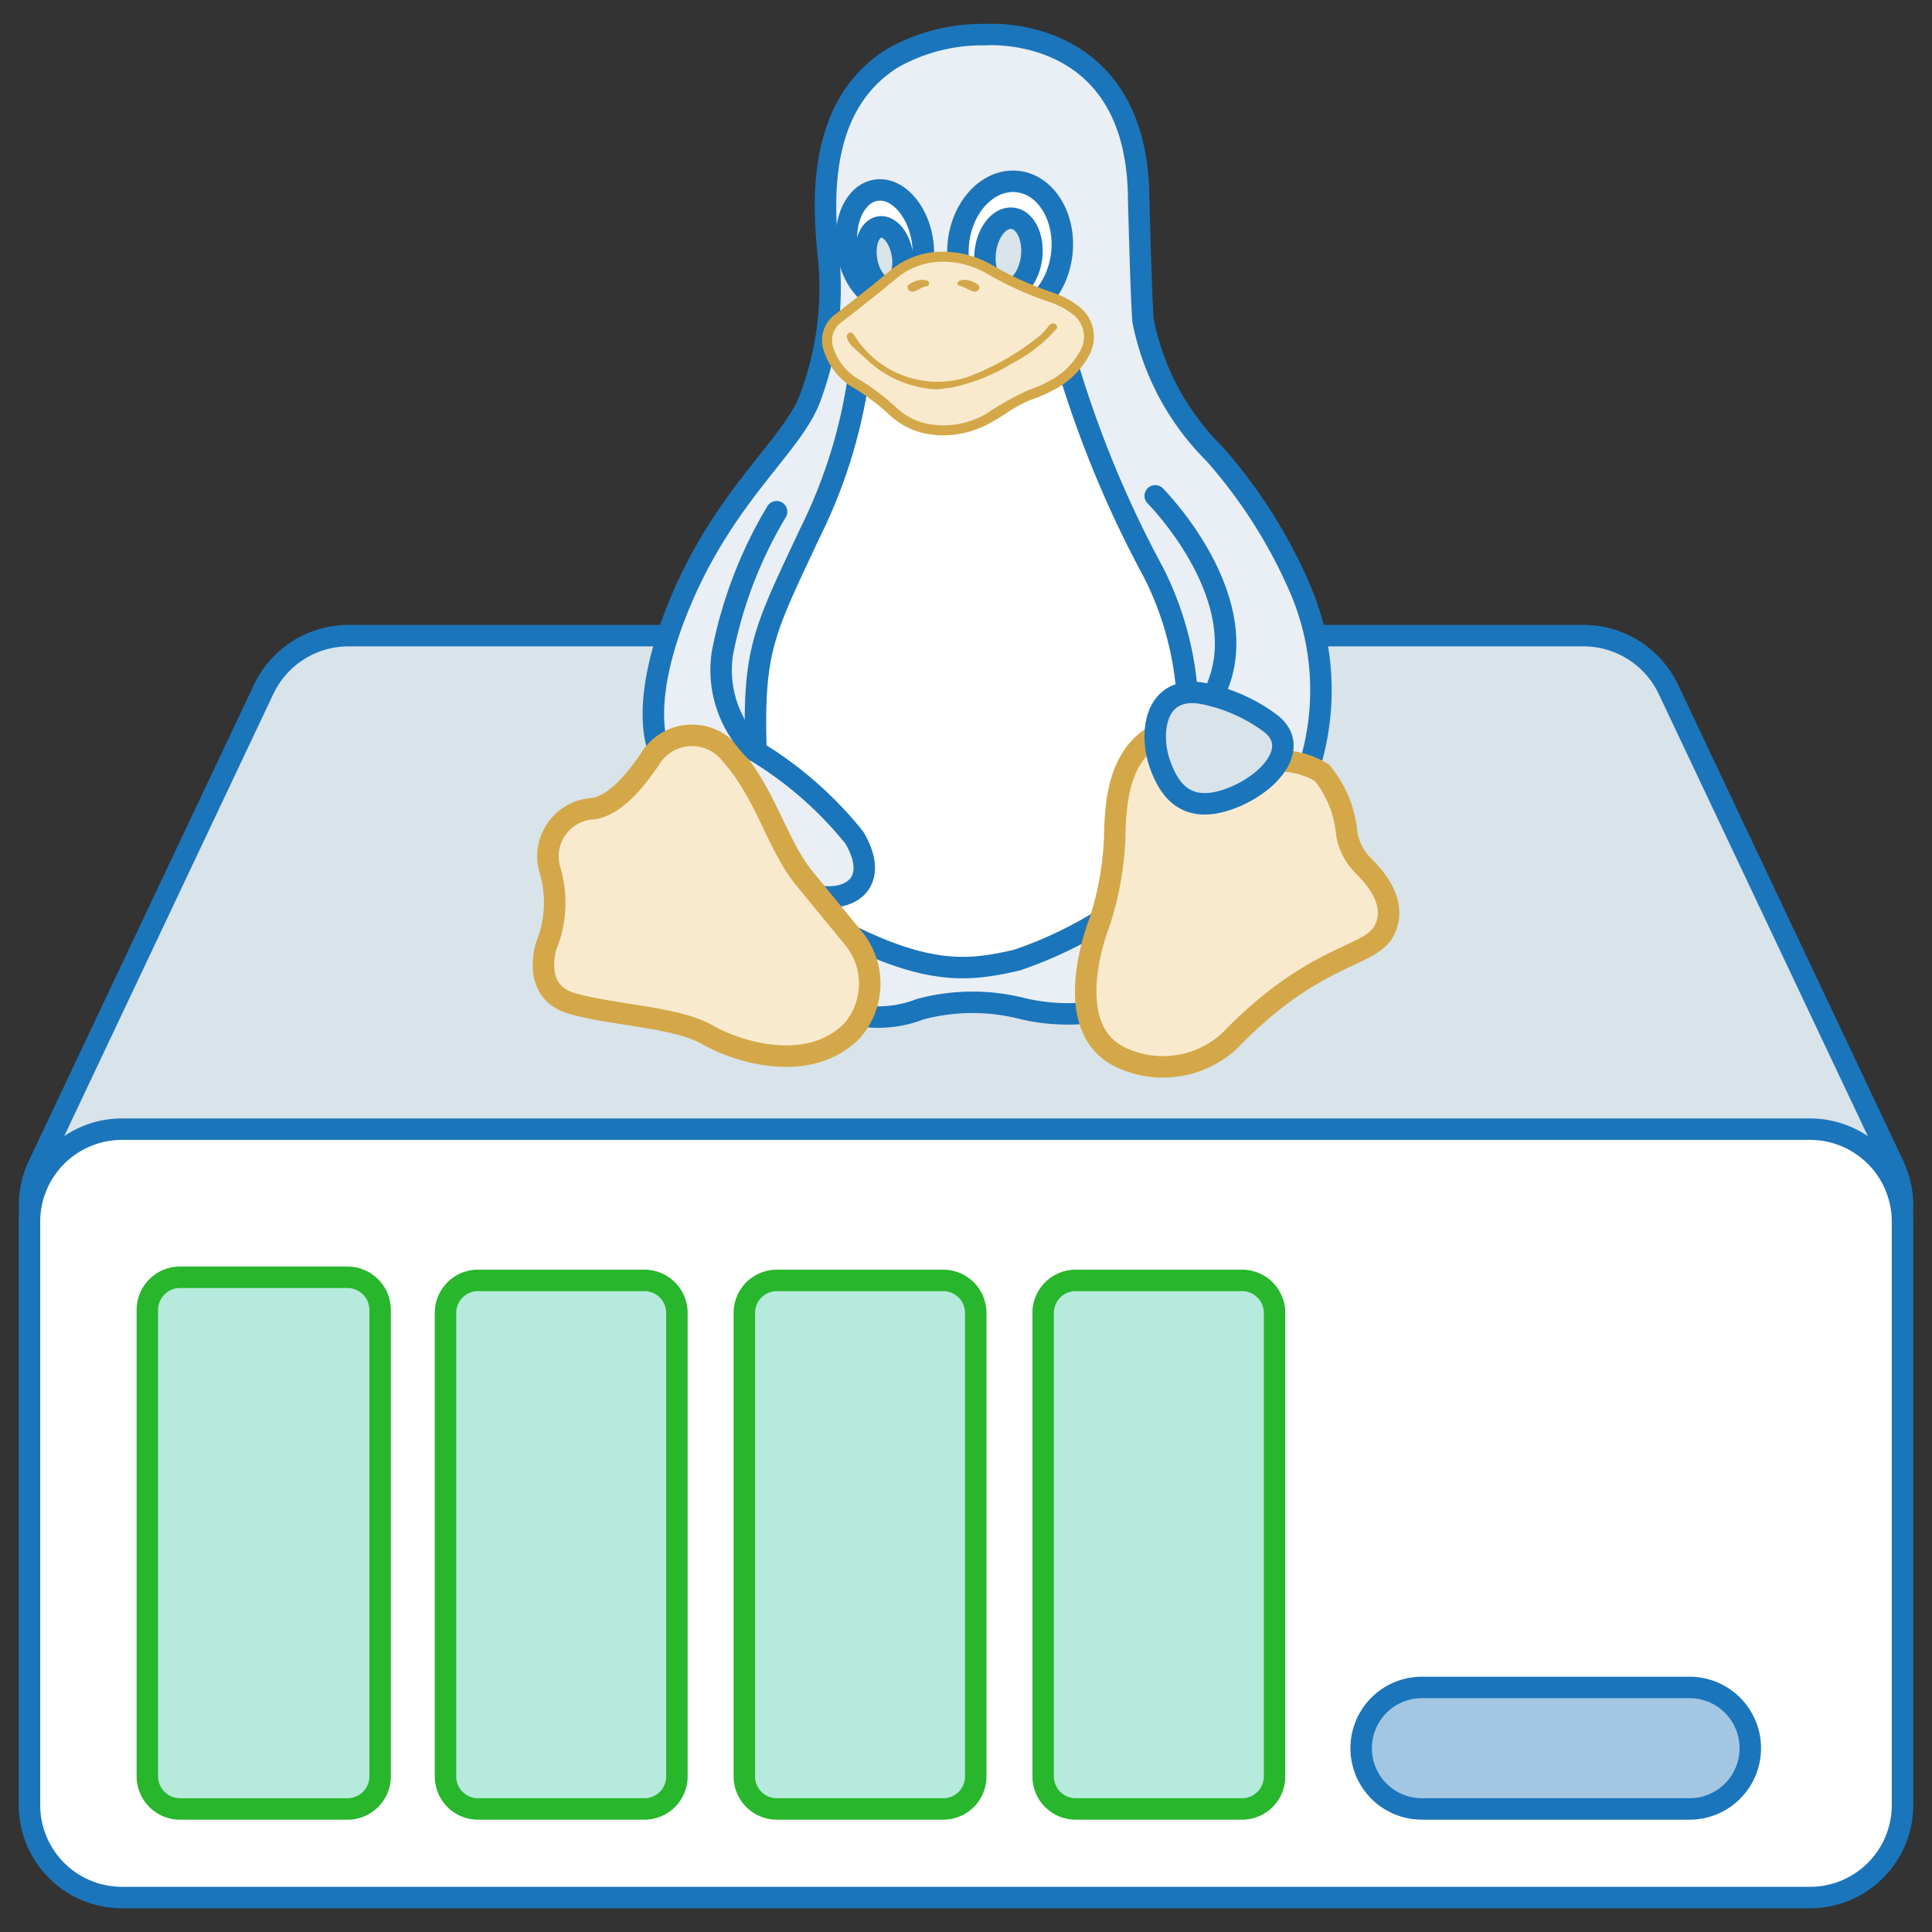 <svg id="bcf19f35-a18c-4421-a794-a429440a22a7" data-name="Layer 1" xmlns="http://www.w3.org/2000/svg" viewBox="0 0 90 90"><rect x="0" y="0" width="90" height="90" fill="#333333" stroke="none"/><title>ICONES_CAIXAS_REVENDA LINUX</title><path d="M73.768,29.61h-57.537a4.373,4.373,0,0,0-3.952,2.509L1.802,54.271A4.395,4.395,0,0,0,5.754,60.555H84.248a4.395,4.395,0,0,0,3.952-6.285L77.723,32.118A4.381,4.381,0,0,0,73.768,29.61Z" fill="#d8e3ea" stroke="#1b75bb" stroke-linecap="round" stroke-linejoin="round"/><path d="M84.33,88.395H5.67a4.31,4.31,0,0,1-4.297-4.297V56.897A4.31,4.31,0,0,1,5.67,52.601H84.33a4.31,4.31,0,0,1,4.296,4.297V84.098A4.307,4.307,0,0,1,84.33,88.395Z" fill="#fff" stroke="#1b75bb" stroke-linecap="round" stroke-linejoin="round"/><path d="M78.706,78.608H66.238a2.83,2.83,0,0,0,0,5.66H78.706a2.83,2.83,0,0,0,0-5.66Z" fill="#a3c7e3" stroke="#1b75bb" stroke-linecap="round" stroke-linejoin="round"/><path d="M16.191,59.5H8.381a1.523,1.523,0,0,0-1.517,1.525v21.719a1.523,1.523,0,0,0,1.517,1.525H16.191a1.523,1.523,0,0,0,1.517-1.525v-21.719A1.524,1.524,0,0,0,16.191,59.5Z" fill="#b5eadc" stroke="#28b62c" stroke-linecap="round" stroke-linejoin="round"/><path d="M30.025,59.646h-7.764a1.514,1.514,0,0,0-1.508,1.516V82.752a1.514,1.514,0,0,0,1.508,1.516h7.764a1.514,1.514,0,0,0,1.508-1.516V61.161A1.515,1.515,0,0,0,30.025,59.646Z" fill="#b5eadc" stroke="#28b62c" stroke-linecap="round" stroke-linejoin="round"/><path d="M43.946,59.646H36.182a1.514,1.514,0,0,0-1.508,1.516V82.752a1.514,1.514,0,0,0,1.508,1.516h7.764a1.514,1.514,0,0,0,1.508-1.516V61.161A1.515,1.515,0,0,0,43.946,59.646Z" fill="#b5eadc" stroke="#28b62c" stroke-linecap="round" stroke-linejoin="round"/><path d="M57.867,59.646h-7.764A1.514,1.514,0,0,0,48.594,61.161V82.752a1.514,1.514,0,0,0,1.508,1.516h7.764a1.514,1.514,0,0,0,1.508-1.516V61.161A1.515,1.515,0,0,0,57.867,59.646Z" fill="#b5eadc" stroke="#28b62c" stroke-linecap="round" stroke-linejoin="round"/><path d="M45.192,5.915l6.736,2.927,1.33,12.853,5.661,13.816L54.72,43.142l-5.019,2.392H34.912L32.517,32.257l4.979-10.562L40.97,10.574Z" fill="#fff" stroke="#1b75bb" stroke-linecap="round" stroke-linejoin="round"/><path d="M52.873,41.786A19.034,19.034,0,0,1,47.357,44.73c-2.343.529-4.496.868-9.862-2.305l1.739,4.685a5.368,5.368,0,0,0,3.621-.094,9.401,9.401,0,0,1,4.688-.054,9.186,9.186,0,0,0,5.108-.202C55.16,45.826,52.873,41.786,52.873,41.786Z" fill="#e9eff4" stroke="#1b75bb" stroke-linecap="round" stroke-linejoin="round"/><path d="M45.903,1.614s7.084-.575,7.141,7.642c0,0,.112,4.494.202,5.672a12.001,12.001,0,0,0,3.326,6.212,23.629,23.629,0,0,1,3.973,6.241,11.981,11.981,0,0,1,.56,7.949c-1.266,3.592-4.406-.242-4.406-.242l-1.416-2.978a14.815,14.815,0,0,0-1.537-5.421A50.897,50.897,0,0,1,49.421,15.933L44.856,14.816l-4.794,2.257a23.908,23.908,0,0,1-2.334,7.761c-2.132,4.565-2.663,5.377-2.511,10.17a17.53,17.53,0,0,1,4.577,4.011c1.102,1.849.117,2.926-1.545,2.751s-5.902-4.134-5.902-4.134l-1.687-2.811s-.983-2.178,1.17-7.097,5.2-7.072,5.949-9.298a14.516,14.516,0,0,0,.795-6.674c-.258-2.647-.398-6.909,2.999-9.04A8.482,8.482,0,0,1,45.903,1.614Z" fill="#e9eff4" stroke="#1b75bb" stroke-linecap="round" stroke-linejoin="round"/><path d="M58.918,35.511a3.758,3.758,0,0,1,2.666.491,5.167,5.167,0,0,1,1.149,2.797,2.702,2.702,0,0,0,.718,1.474c.416.416,1.699,1.662,1.058,3.024s-3.174.983-7.255,5.214a4.585,4.585,0,0,1-5.1.718c-2.872-1.435-.945-6.235-.945-6.235a14.404,14.404,0,0,0,.718-4.004c.037-2.078.339-4.042,2.228-4.912C56.047,33.206,58.918,35.511,58.918,35.511Z" fill="#f9eace" stroke="#d4a848" stroke-linecap="round" stroke-linejoin="round"/><path d="M56.009,32.298a7.785,7.785,0,0,1,3.174,1.397c1.474,1.133-.112,2.909-2.003,3.553-1.889.641-2.72-.377-3.174-1.739C53.554,34.15,53.781,31.921,56.009,32.298Z" fill="#d8e3ea" stroke="#1b75bb" stroke-linecap="round" stroke-linejoin="round"/><path d="M37.497,40.951l2.184,2.663a3.334,3.334,0,0,1,0,4.415c-1.999,2.003-5.279,1.002-6.728.173s-4.317-.898-6.285-1.449-1.208-2.728-1.208-2.728a5.329,5.329,0,0,0,.173-3.453,2.222,2.222,0,0,1,2.003-2.901c1.174-.173,2.222-1.71,2.624-2.278a2.284,2.284,0,0,1,3.763-.277C35.714,37.015,36.176,39.341,37.497,40.951Z" fill="#f9eace" stroke="#d4a848" stroke-linecap="round" stroke-linejoin="round"/><ellipse cx="41.221" cy="11.444" rx="1.766" ry="2.615" transform="translate(-1.311 6.842) rotate(-9.341)" fill="#fff" stroke="#1b75bb" stroke-linecap="round" stroke-linejoin="round"/><ellipse cx="47.056" cy="11.55" rx="3.113" ry="2.422" transform="translate(30.317 57.02) rotate(-83.581)" fill="#fff" stroke="#1b75bb" stroke-linecap="round" stroke-linejoin="round"/><ellipse cx="41.202" cy="11.985" rx="0.845" ry="1.431" transform="translate(-1.399 6.846) rotate(-9.341)" fill="#d8e3ea" stroke="#1b75bb" stroke-linecap="round" stroke-linejoin="round"/><ellipse cx="46.977" cy="11.85" rx="1.693" ry="1.087" transform="translate(29.949 57.208) rotate(-83.581)" fill="#d8e3ea" stroke="#1b75bb" stroke-linecap="round" stroke-linejoin="round"/><path d="M36.176,23.837a20.371,20.371,0,0,0-2.526,6.603,5.243,5.243,0,0,0,1.566,4.563" fill="none" stroke="#1b75bb" stroke-linecap="round" stroke-linejoin="round"/><path d="M53.815,23.098s4.933,4.952,2.699,9.313" fill="none" stroke="#1b75bb" stroke-linecap="round" stroke-linejoin="round"/><path d="M43.954,20.281a4.372,4.372,0,0,1-.951-.107,3.438,3.438,0,0,1-1.542-.824,10.761,10.761,0,0,0-1.589-1.222,3.07,3.07,0,0,1-1.503-1.814,1.488,1.488,0,0,1,.531-1.663c.884-.683,1.762-1.369,2.617-2.088a3.78,3.78,0,0,1,2.334-.837,4.57,4.57,0,0,1,2.365.623,15.647,15.647,0,0,0,2.853,1.291,3.967,3.967,0,0,1,1.139.599,1.777,1.777,0,0,1,.527,2.311,3.839,3.839,0,0,1-1.611,1.594,6.237,6.237,0,0,1-1.066.467,5.904,5.904,0,0,0-1.171.634c-.237.152-.475.305-.723.439A4.604,4.604,0,0,1,43.954,20.281Z" fill="#d4a848"/><path d="M43.87,12.192a4.096,4.096,0,0,1,2.101.554A16.006,16.006,0,0,0,48.908,14.076a3.499,3.499,0,0,1,1.009.527,1.306,1.306,0,0,1,.4,1.743,3.374,3.374,0,0,1-1.428,1.396,5.674,5.674,0,0,1-.986.431,13.998,13.998,0,0,0-1.961,1.103,3.946,3.946,0,0,1-2.838.445,2.985,2.985,0,0,1-1.337-.721A11.306,11.306,0,0,0,40.112,17.73a2.629,2.629,0,0,1-1.295-1.539,1.034,1.034,0,0,1,.367-1.172c.89-.685,1.773-1.377,2.633-2.1A3.349,3.349,0,0,1,43.87,12.192ZM43.642,18.138c.249-.031.499-.053.746-.095a9.081,9.081,0,0,0,2.801-1.134,7.11,7.11,0,0,0,1.936-1.486c.071-.079.199-.184.061-.303-.128-.111-.245-.034-.34.071a3.554,3.554,0,0,1-.37.412,11.801,11.801,0,0,1-3.439,1.971,4.559,4.559,0,0,1-5.13-1.783c-.107-.126-.187-.391-.362-.277-.188.123-.051.352.062.517a.701.701,0,0,0,.108.122c.202.184.403.368.609.547A5.078,5.078,0,0,0,43.642,18.138Zm1.277-5.103c-.12.01-.245.015-.313.134a.089.089,0,0,0,.035.12l0.0 0.0.025.009c.234.058.431.2.655.275a.23.23,0,0,0,.295-.137h0v-0l.001-.004c.041-.115-.06-.176-.142-.229a1.147,1.147,0,0,0-.556-.169Zm-1.98-.001a1.231,1.231,0,0,0-.486.149c-.098.06-.232.124-.16.273a.245.245,0,0,0,.329.109h0l.007-.004c.13-.049.247-.128.374-.186.107-.05.307-.011.272-.198-.028-.148-.202-.127-.337-.142Z" fill="#f9eace"/></svg>